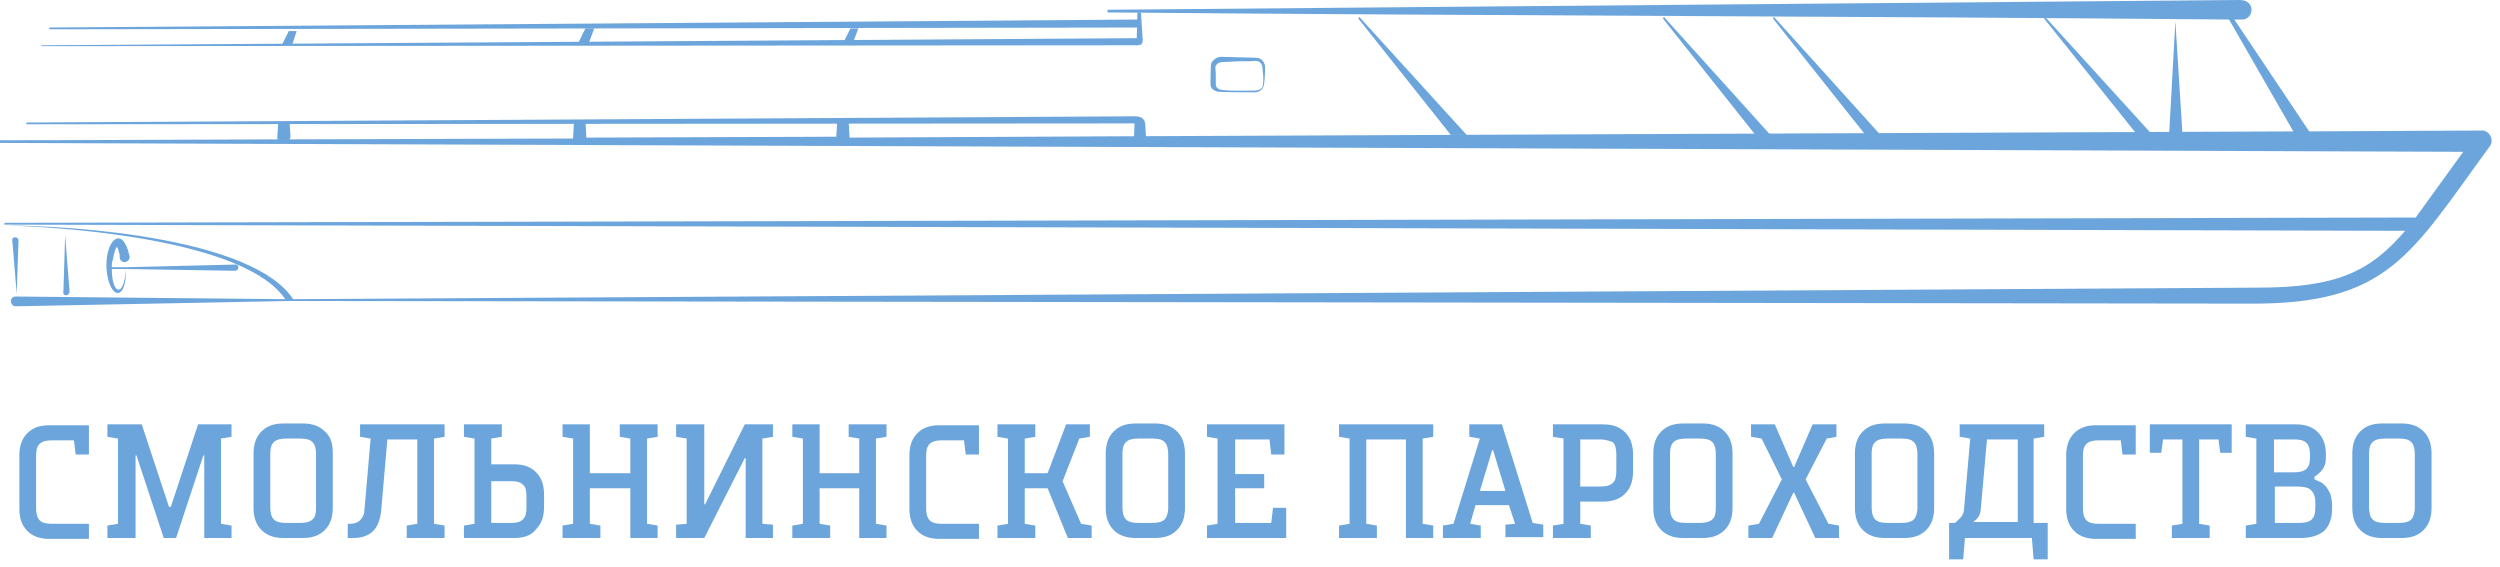 <svg width="291" height="66" viewBox="0 0 291 66" fill="none" xmlns="http://www.w3.org/2000/svg">
<path fill-rule="evenodd" clip-rule="evenodd" d="M132.703 2.273L5.738 3.203V3.41L132.703 3.203V2.273Z" fill="#6BA5DB"/>
<path fill-rule="evenodd" clip-rule="evenodd" d="M8.813 52.909L8.608 51.256H6.046C5.431 51.256 4.919 51.359 4.611 51.669C4.304 51.979 4.201 52.392 4.201 53.116V59.109C4.201 59.73 4.304 60.246 4.611 60.556C4.919 60.866 5.329 60.97 6.046 60.97H10.35V62.726H5.738C4.611 62.726 3.792 62.416 3.177 61.796C2.562 61.176 2.254 60.35 2.254 59.213V53.013C2.254 51.876 2.562 51.049 3.177 50.429C3.792 49.809 4.611 49.499 5.738 49.499H10.35V52.909H8.813Z" fill="#6BA5DB"/>
<path fill-rule="evenodd" clip-rule="evenodd" d="M15.781 53.013V62.623H12.502V61.177L13.732 60.97V51.049L12.502 50.843V49.396H16.498L19.675 59.007H19.88L23.057 49.396H26.951V50.843L25.721 51.049V60.97L26.951 61.177V62.623H23.774V53.013H23.672L20.495 62.623H19.06L15.884 53.013H15.781Z" fill="#6BA5DB"/>
<path fill-rule="evenodd" clip-rule="evenodd" d="M36.788 59.11V52.909C36.788 52.289 36.685 51.773 36.378 51.463C36.071 51.153 35.661 51.049 34.943 51.049H33.304C32.689 51.049 32.176 51.153 31.869 51.463C31.562 51.773 31.459 52.186 31.459 52.806V59.006C31.459 59.626 31.562 60.143 31.869 60.453C32.176 60.763 32.586 60.866 33.304 60.866H34.943C35.558 60.866 36.071 60.763 36.378 60.453C36.685 60.246 36.788 59.73 36.788 59.11ZM38.735 52.806V59.11C38.735 60.246 38.427 61.073 37.813 61.693C37.198 62.313 36.378 62.623 35.251 62.623H32.996C31.869 62.623 31.049 62.313 30.434 61.693C29.82 61.073 29.512 60.246 29.512 59.11V52.806C29.512 51.669 29.82 50.843 30.434 50.222C31.049 49.602 31.869 49.292 32.996 49.292H35.251C36.378 49.292 37.198 49.602 37.813 50.222C38.53 50.843 38.735 51.669 38.735 52.806Z" fill="#6BA5DB"/>
<path fill-rule="evenodd" clip-rule="evenodd" d="M42.424 59.316L43.141 51.049L41.912 50.843V49.396H51.749V50.843L50.52 51.049V60.97L51.749 61.177V62.623H47.343V61.177L48.572 60.97V51.153H45.088L44.371 59.42C44.269 60.453 43.961 61.28 43.449 61.797C42.936 62.313 42.117 62.623 41.194 62.623H40.477V60.97H40.785C41.194 60.97 41.604 60.867 41.912 60.557C42.219 60.247 42.424 59.833 42.424 59.316Z" fill="#6BA5DB"/>
<path fill-rule="evenodd" clip-rule="evenodd" d="M57.18 60.867H59.537C60.152 60.867 60.562 60.763 60.869 60.453C61.177 60.143 61.279 59.73 61.279 59.11V57.766C61.279 57.146 61.177 56.63 60.869 56.423C60.562 56.113 60.152 56.01 59.537 56.01H57.18V60.867ZM59.844 62.623H54.003V61.177L55.233 60.97V51.049L54.003 50.843V49.396H58.41V50.843L57.18 51.049V54.046H59.844C60.972 54.046 61.791 54.356 62.406 54.976C63.021 55.596 63.328 56.423 63.328 57.56V59.007C63.328 60.143 63.021 60.97 62.406 61.59C61.894 62.313 60.972 62.623 59.844 62.623Z" fill="#6BA5DB"/>
<path fill-rule="evenodd" clip-rule="evenodd" d="M72.141 50.843V49.396H76.548V50.843L75.318 51.049V60.97L76.548 61.177V62.623H73.371V56.836H68.657V60.97L69.887 61.177V62.623H65.481V61.177L66.71 60.97V51.049L65.481 50.843V49.396H68.657V55.08H73.371V51.049L72.141 50.843Z" fill="#6BA5DB"/>
<path fill-rule="evenodd" clip-rule="evenodd" d="M78.7 49.396H81.979V58.697H82.081L86.693 49.396H89.972V50.843L88.742 51.049V60.97L89.972 61.073V62.623H86.795V53.323H86.693L81.979 62.623H78.7V61.073L79.929 60.97V51.049L78.7 50.843V49.396Z" fill="#6BA5DB"/>
<path fill-rule="evenodd" clip-rule="evenodd" d="M98.784 50.843V49.396H103.191V50.843L101.961 51.049V60.97L103.191 61.177V62.623H100.014V56.836H95.403V60.97L96.632 61.177V62.623H92.226V61.177L93.456 60.97V51.049L92.226 50.843V49.396H95.403V55.08H100.014V51.049L98.784 50.843Z" fill="#6BA5DB"/>
<path fill-rule="evenodd" clip-rule="evenodd" d="M112.413 52.909L112.208 51.256H109.646C109.032 51.256 108.519 51.359 108.212 51.669C107.904 51.979 107.802 52.392 107.802 53.116V59.109C107.802 59.73 107.904 60.246 108.212 60.556C108.519 60.866 108.929 60.97 109.646 60.97H113.95V62.726H109.339C108.212 62.726 107.392 62.416 106.777 61.796C106.162 61.176 105.855 60.35 105.855 59.213V53.013C105.855 51.876 106.162 51.049 106.777 50.429C107.392 49.809 108.212 49.499 109.339 49.499H113.95V52.909H112.413Z" fill="#6BA5DB"/>
<path fill-rule="evenodd" clip-rule="evenodd" d="M117.332 60.97V51.049L116.103 50.843V49.396H120.509V50.843L119.279 51.049V55.08H121.944L124.095 49.396H126.862V50.843L125.633 51.049L123.686 56.01L125.838 60.97L127.067 61.177V62.623H124.3L121.944 56.836H119.279V60.97L120.509 61.177V62.623H116.103V61.177L117.332 60.97Z" fill="#6BA5DB"/>
<path fill-rule="evenodd" clip-rule="evenodd" d="M135.982 59.11V52.909C135.982 52.289 135.88 51.773 135.572 51.463C135.265 51.153 134.855 51.049 134.138 51.049H132.498C131.883 51.049 131.371 51.153 131.063 51.463C130.756 51.773 130.654 52.186 130.654 52.806V59.006C130.654 59.626 130.756 60.143 131.063 60.453C131.371 60.763 131.781 60.866 132.498 60.866H134.138C134.752 60.866 135.265 60.763 135.572 60.453C135.777 60.246 135.982 59.73 135.982 59.11ZM137.929 52.806V59.11C137.929 60.246 137.622 61.073 137.007 61.693C136.392 62.313 135.572 62.623 134.445 62.623H132.191C131.063 62.623 130.244 62.313 129.629 61.693C129.014 61.073 128.707 60.246 128.707 59.11V52.806C128.707 51.669 129.014 50.843 129.629 50.222C130.244 49.602 131.063 49.292 132.191 49.292H134.445C135.572 49.292 136.392 49.602 137.007 50.222C137.622 50.843 137.929 51.669 137.929 52.806Z" fill="#6BA5DB"/>
<path fill-rule="evenodd" clip-rule="evenodd" d="M147.972 52.91L147.767 51.153H143.77V55.183H147.152V56.836H143.77V60.867H147.972L148.177 59.11H149.714V62.623H140.491V61.177L141.721 60.97V51.049L140.491 50.843V49.396H149.509V52.91H147.972Z" fill="#6BA5DB"/>
<path fill-rule="evenodd" clip-rule="evenodd" d="M155.862 49.396H166.827V50.843L165.597 51.049V60.97L166.827 61.177V62.623H163.65V51.153H159.039V60.97L160.269 61.177V62.623H155.862V61.177L157.092 60.97V51.049L155.862 50.843V49.396Z" fill="#6BA5DB"/>
<path fill-rule="evenodd" clip-rule="evenodd" d="M173.693 52.393L172.258 57.146H175.23L173.795 52.393H173.693ZM176.357 60.97L175.64 58.8H171.746L171.131 60.97L172.36 61.177V62.623H167.954V61.177L169.184 60.97L172.258 51.049L171.028 50.843V49.396H174.82L178.406 60.867L179.636 61.073V62.52H175.23V61.073L176.357 60.97Z" fill="#6BA5DB"/>
<path fill-rule="evenodd" clip-rule="evenodd" d="M186.297 51.153H183.94V56.63H186.297C186.912 56.63 187.424 56.526 187.731 56.216C188.039 55.906 188.141 55.493 188.141 54.77V52.91C188.141 52.289 188.039 51.773 187.731 51.463C187.424 51.359 186.912 51.153 186.297 51.153ZM186.604 49.396C187.731 49.396 188.551 49.706 189.166 50.326C189.781 50.946 190.088 51.773 190.088 52.91V54.873C190.088 56.01 189.781 56.836 189.166 57.456C188.551 58.076 187.731 58.386 186.604 58.386H183.94V60.97L185.17 61.177V62.623H180.763V61.177L181.993 60.97V51.049L180.763 50.843V49.396H186.604Z" fill="#6BA5DB"/>
<path fill-rule="evenodd" clip-rule="evenodd" d="M199.721 59.11V52.909C199.721 52.289 199.618 51.773 199.311 51.463C199.004 51.153 198.594 51.049 197.876 51.049H196.237C195.622 51.049 195.11 51.153 194.802 51.463C194.495 51.773 194.392 52.186 194.392 52.806V59.006C194.392 59.626 194.495 60.143 194.802 60.453C195.11 60.763 195.52 60.866 196.237 60.866H197.876C198.491 60.866 199.004 60.763 199.311 60.453C199.618 60.246 199.721 59.73 199.721 59.11ZM201.668 52.806V59.11C201.668 60.246 201.36 61.073 200.746 61.693C200.131 62.313 199.311 62.623 198.184 62.623H195.929C194.802 62.623 193.982 62.313 193.368 61.693C192.753 61.073 192.445 60.246 192.445 59.11V52.806C192.445 51.669 192.753 50.843 193.368 50.222C193.982 49.602 194.802 49.292 195.929 49.292H198.184C199.311 49.292 200.131 49.602 200.746 50.222C201.36 50.843 201.668 51.669 201.668 52.806Z" fill="#6BA5DB"/>
<path fill-rule="evenodd" clip-rule="evenodd" d="M208.841 57.353H208.738L206.279 62.623H203.512V61.177L204.742 60.97L207.406 55.803L205.049 51.049L203.82 50.843V49.396H206.586L208.738 54.356H208.841L210.993 49.396H213.76V50.843L212.632 51.049L210.173 55.803L212.837 60.97L214.067 61.177V62.623H211.3L208.841 57.353Z" fill="#6BA5DB"/>
<path fill-rule="evenodd" clip-rule="evenodd" d="M223.187 59.11V52.909C223.187 52.289 223.085 51.773 222.777 51.463C222.47 51.153 222.06 51.049 221.343 51.049H219.703C219.088 51.049 218.576 51.153 218.269 51.463C217.961 51.773 217.859 52.186 217.859 52.806V59.006C217.859 59.626 217.961 60.143 218.269 60.453C218.576 60.763 218.986 60.866 219.703 60.866H221.343C221.958 60.866 222.47 60.763 222.777 60.453C222.982 60.246 223.187 59.73 223.187 59.11ZM225.134 52.806V59.11C225.134 60.246 224.827 61.073 224.212 61.693C223.597 62.313 222.777 62.623 221.65 62.623H219.396C218.269 62.623 217.449 62.313 216.834 61.693C216.219 61.073 215.912 60.246 215.912 59.11V52.806C215.912 51.669 216.219 50.843 216.834 50.222C217.449 49.602 218.269 49.292 219.396 49.292H221.65C222.777 49.292 223.597 49.602 224.212 50.222C224.827 50.843 225.134 51.669 225.134 52.806Z" fill="#6BA5DB"/>
<path fill-rule="evenodd" clip-rule="evenodd" d="M231.283 51.153L230.565 59.213C230.565 59.523 230.463 59.833 230.36 60.04C230.258 60.247 230.053 60.453 229.951 60.557L229.746 60.66V60.763H234.869V51.153H231.283ZM226.774 60.867H227.491C227.594 60.867 227.696 60.763 227.799 60.66C227.901 60.557 228.106 60.35 228.311 60.143C228.516 59.833 228.618 59.523 228.618 59.213L229.336 51.049L228.106 50.843V49.396H237.944V50.843L236.714 51.049V60.867H238.353V65.103H236.714L236.509 62.623H228.721L228.516 65.103H226.876V60.867H226.774Z" fill="#6BA5DB"/>
<path fill-rule="evenodd" clip-rule="evenodd" d="M247.064 52.909L246.859 51.256H244.297C243.682 51.256 243.17 51.359 242.862 51.669C242.555 51.979 242.452 52.392 242.452 53.116V59.109C242.452 59.73 242.555 60.246 242.862 60.556C243.17 60.866 243.58 60.97 244.297 60.97H248.601V62.726H243.989C242.862 62.726 242.042 62.416 241.428 61.796C240.813 61.176 240.505 60.35 240.505 59.213V53.013C240.505 51.876 240.813 51.049 241.428 50.429C242.042 49.809 242.862 49.499 243.989 49.499H248.601V52.909H247.064Z" fill="#6BA5DB"/>
<path fill-rule="evenodd" clip-rule="evenodd" d="M254.032 60.97V51.153H251.777L251.572 52.703H250.24V49.396H259.77V52.703H258.438L258.233 51.153H255.979V60.97L257.208 61.177V62.623H252.802V61.177L254.032 60.97Z" fill="#6BA5DB"/>
<path fill-rule="evenodd" clip-rule="evenodd" d="M264.689 60.867H267.661C268.275 60.867 268.788 60.763 269.095 60.453C269.403 60.143 269.505 59.73 269.505 59.007V58.49C269.505 57.766 269.3 57.353 268.993 57.043C268.685 56.733 268.07 56.63 267.353 56.63H264.791V60.867H264.689ZM264.689 54.976H267.046C267.661 54.976 268.173 54.873 268.48 54.563C268.788 54.253 268.89 53.84 268.89 53.116V53.013C268.89 52.393 268.788 51.876 268.48 51.566C268.173 51.256 267.763 51.153 267.046 51.153H264.689V54.976ZM267.865 62.623H261.41V61.177L262.639 60.97V51.049L261.41 50.843V49.396H267.251C268.378 49.396 269.198 49.706 269.812 50.326C270.427 50.946 270.735 51.773 270.735 52.91V53.013C270.735 53.426 270.735 53.736 270.632 54.046C270.53 54.356 270.427 54.563 270.222 54.77C270.12 54.976 269.915 55.08 269.812 55.183C269.71 55.286 269.608 55.39 269.505 55.39L269.403 55.493V55.803C269.505 55.803 269.505 55.803 269.608 55.906C269.71 55.906 269.812 56.01 270.12 56.113C270.325 56.216 270.53 56.423 270.735 56.63C270.94 56.836 271.042 57.146 271.247 57.456C271.35 57.87 271.452 58.283 271.452 58.697V59.213C271.452 60.35 271.145 61.177 270.53 61.797C269.915 62.313 268.993 62.623 267.865 62.623Z" fill="#6BA5DB"/>
<path fill-rule="evenodd" clip-rule="evenodd" d="M281.085 59.11V52.909C281.085 52.289 280.982 51.773 280.675 51.463C280.367 51.153 279.957 51.049 279.24 51.049H277.601C276.986 51.049 276.473 51.153 276.166 51.463C275.859 51.773 275.756 52.186 275.756 52.806V59.006C275.756 59.626 275.859 60.143 276.166 60.453C276.473 60.763 276.883 60.866 277.601 60.866H279.24C279.855 60.866 280.367 60.763 280.675 60.453C280.88 60.246 281.085 59.73 281.085 59.11ZM283.032 52.806V59.11C283.032 60.246 282.724 61.073 282.109 61.693C281.495 62.313 280.675 62.623 279.548 62.623H277.293C276.166 62.623 275.346 62.313 274.731 61.693C274.116 61.073 273.809 60.246 273.809 59.11V52.806C273.809 51.669 274.116 50.843 274.731 50.222C275.346 49.602 276.166 49.292 277.293 49.292H279.548C280.675 49.292 281.495 49.602 282.109 50.222C282.724 50.843 283.032 51.669 283.032 52.806Z" fill="#6BA5DB"/>
<path fill-rule="evenodd" clip-rule="evenodd" d="M8.095 33.895L7.583 27.385L7.378 33.998C7.276 34.515 8.095 34.515 8.095 33.895Z" fill="#6BA5DB"/>
<path fill-rule="evenodd" clip-rule="evenodd" d="M2.152 28.005C2.152 27.488 1.332 27.488 1.435 28.005L1.947 34.205L2.152 28.005Z" fill="#6BA5DB"/>
<path fill-rule="evenodd" clip-rule="evenodd" d="M14.654 31.311C14.449 34.722 13.014 34.308 13.014 31.311H14.654ZM12.399 31.311C12.707 34.928 14.756 35.135 14.654 31.311L27.36 31.518C27.873 31.518 27.873 30.691 27.36 30.795L14.654 31.105V31.001V31.105H13.014C13.014 30.795 13.014 30.485 13.117 30.278C13.219 29.865 13.321 29.348 13.424 29.038C13.629 28.521 13.731 28.831 13.834 29.348C13.936 29.555 13.936 29.761 13.936 29.968C13.936 29.968 13.936 29.968 13.936 30.071C14.039 30.381 14.346 30.588 14.654 30.485C14.961 30.381 15.166 30.071 15.063 29.761C14.244 26.041 12.194 28.005 12.399 31.311H10.452H12.399Z" fill="#6BA5DB"/>
<path fill-rule="evenodd" clip-rule="evenodd" d="M254.032 15.501H252.495L253.212 2.48L254.032 15.501Z" fill="#6BA5DB"/>
<path fill-rule="evenodd" clip-rule="evenodd" d="M238.046 1.963L237.943 2.17L248.703 15.604L250.548 15.707L238.046 1.963Z" fill="#6BA5DB"/>
<path fill-rule="evenodd" clip-rule="evenodd" d="M206.484 1.963L206.382 2.17L217.142 15.707H218.884L206.484 1.963Z" fill="#6BA5DB"/>
<path fill-rule="evenodd" clip-rule="evenodd" d="M193.675 1.963L193.572 2.17L204.332 15.707H206.074L193.675 1.963Z" fill="#6BA5DB"/>
<path fill-rule="evenodd" clip-rule="evenodd" d="M158.219 1.963L158.117 2.17L168.876 15.707H170.721L158.219 1.963Z" fill="#6BA5DB"/>
<path fill-rule="evenodd" clip-rule="evenodd" d="M132.088 13.538L3.074 14.261V14.468L132.396 14.364L132.088 13.538Z" fill="#6BA5DB"/>
<path fill-rule="evenodd" clip-rule="evenodd" d="M259.463 2.273L266.943 15.294C194.7 15.604 137.929 15.811 98.887 16.017V15.914L98.784 14.157H97.452L97.35 15.811V15.914L68.247 16.017C68.247 15.914 68.247 15.914 68.247 15.811L68.145 14.157H66.813L66.71 15.914V16.017V16.121L33.714 16.224C33.714 16.121 33.816 16.017 33.816 15.914L33.714 14.364H32.382L32.279 15.914V16.017C32.279 16.121 32.279 16.224 32.382 16.224C5.739 16.328 3.484 16.328 0 16.328V16.637L286.721 17.671L281.187 25.318L0.512 25.938V26.145L279.958 26.868C275.859 31.622 272.067 33.482 262.742 33.482L34.124 34.825C29.512 27.798 9.12 26.248 0.512 26.248C9.223 26.455 28.795 28.212 33.201 34.825L1.845 34.515C1.025 34.515 1.127 35.652 1.845 35.652L33.816 35.032L261.82 35.342C278.011 35.445 280.572 29.658 289.795 17.051C290.41 16.224 289.693 15.087 288.77 15.191L268.788 15.294L260.078 2.273H261C262.332 2.273 262.64 0 260.693 0L128.912 1.137V1.447C176.562 1.86 213.555 1.86 259.463 2.273Z" fill="#6BA5DB"/>
<path fill-rule="evenodd" clip-rule="evenodd" d="M132.396 4.443L4.816 5.27V5.373L132.396 5.27C132.396 5.167 133.728 4.443 132.396 4.443Z" fill="#6BA5DB"/>
<path fill-rule="evenodd" clip-rule="evenodd" d="M133.42 16.431H131.986L132.088 13.538C133.113 13.538 133.318 14.054 133.318 14.674L133.42 16.431Z" fill="#6BA5DB"/>
<path fill-rule="evenodd" clip-rule="evenodd" d="M133.011 4.65C133.011 5.167 132.806 5.27 132.293 5.27L132.396 1.447H132.806L133.011 4.65Z" fill="#6BA5DB"/>
<path fill-rule="evenodd" clip-rule="evenodd" d="M99.297 4.96H98.169L98.989 3.307H99.912L99.297 4.96Z" fill="#6BA5DB"/>
<path fill-rule="evenodd" clip-rule="evenodd" d="M68.555 4.96H67.325L68.145 3.307H69.17L68.555 4.96Z" fill="#6BA5DB"/>
<path fill-rule="evenodd" clip-rule="evenodd" d="M34.021 5.167L32.791 5.27L33.611 3.617H34.534L34.021 5.167Z" fill="#6BA5DB"/>
<path d="M146.127 10.747C145.41 10.747 141.823 10.747 141.618 10.644C141.106 10.437 140.901 10.231 140.901 9.714C140.901 9.714 140.901 7.647 141.003 7.337C141.208 6.924 141.721 6.614 142.131 6.614L146.025 6.717C146.23 6.717 146.434 6.717 146.639 6.82C147.049 7.027 147.254 7.44 147.254 7.854C147.254 7.854 147.254 9.714 147.049 10.127C146.844 10.541 146.434 10.747 146.127 10.747ZM146.127 10.541C146.434 10.541 146.742 10.437 146.947 10.127C147.049 9.817 147.049 9.404 147.049 8.991L146.947 7.854C146.947 7.544 146.742 7.234 146.434 7.13C146.229 7.027 145.82 7.13 145.41 7.13H144.283L142.131 7.234C141.926 7.234 141.618 7.44 141.516 7.647C141.413 7.854 141.516 8.267 141.516 8.577V9.817C141.516 10.024 141.618 10.231 141.823 10.334C142.028 10.644 145.307 10.541 146.127 10.541Z" fill="#6BA5DB"/>
</svg>
